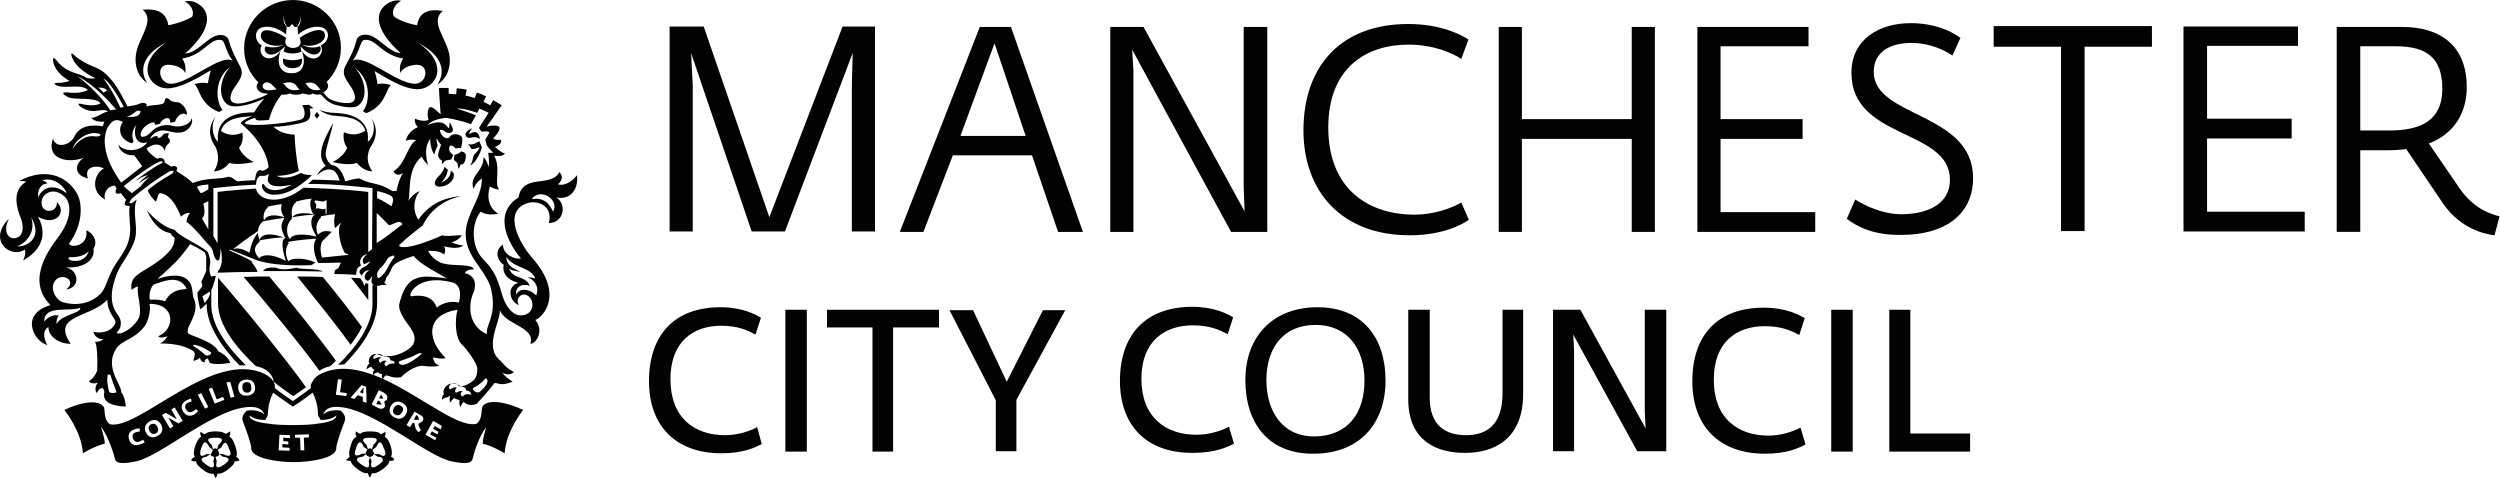 <?xml version="1.0" encoding="utf-8"?>
<!-- Generator: Adobe Illustrator 24.2.1, SVG Export Plug-In . SVG Version: 6.00 Build 0)  -->
<svg version="1.1" id="Layer_1" xmlns="http://www.w3.org/2000/svg" xmlns:xlink="http://www.w3.org/1999/xlink" x="0px" y="0px"
	 viewBox="0 0 594 113.5" style="enable-background:new 0 0 594 113.5;" xml:space="preserve">
<style type="text/css">
	.st0{fill:#020203;}
</style>
<path class="st0" d="M56.1,108.5L56.1,108.5c0.4-0.6,0.1-1.6-0.2-2.5c-0.4-1.2-0.8-2-1.4-2.2c0.3-0.7,0.2-1.3,0.2-1.3l-1.1,0.6
	c-0.5-0.5-1.5-0.6-2.4-0.6c-1.3,0-2.1,0.2-2.5,0.7l-1.1-0.6c0,0-0.1,0.7,0.2,1.2c-0.7,0.3-1,1.2-1.4,2.1c-0.4,1.2-0.5,2.1-0.1,2.6
	c-0.6,0.3-0.9,0.9-0.9,0.9s0.5,0.3,1.2,0.2c0,0.7,0.8,1.4,1.6,2c1,0.8,1.9,1.1,2.5,0.9l0,0l0,0l0.5,1.1c0,0,0.4-0.5,0.5-1.1
	c0.7,0.2,1.6-0.3,2.4-0.9c0.4-0.3,1.8-1.4,1.6-2c0.5,0.1,1.2-0.2,1.2-0.2S56.6,108.7,56.1,108.5 M47.8,106.5
	c0.3-0.8,0.6-1.4,0.9-1.4c0.3,0,0.6,0.2,1,1.1l0.9,0.7l-0.4,0.8l0,0.2l-1.2,0c-0.8,0.5-1,0.5-1.3,0.3
	C47.5,108,47.5,107.3,47.8,106.5 M50.7,109.6c0.2,0.9,0.2,1.2-0.1,1.4c-0.3,0.2-0.9-0.1-1.6-0.6c-0.7-0.5-1.2-1-1.1-1.3
	c0.1-0.3,0.3-0.4,1.2-0.6l0.9-0.6l0.2,0.4l0.7,0.3L50.7,109.6 M51.2,106.5l-0.6,0.2l-0.3-1c-0.7-0.6-0.9-1-0.8-1.3
	c0.1-0.3,0.8-0.4,1.6-0.4c0.9,0,1.5,0.1,1.6,0.4c0.1,0.3-0.1,0.7-0.8,1.3l-0.3,1L51.2,106.5 M53.2,110.4c-0.7,0.5-1.3,0.8-1.6,0.6
	c-0.3-0.2-0.3-0.5-0.1-1.4l-0.3-1l0.7-0.3l0.2-0.4l0.8,0.6c0.9,0.1,1.3,0.3,1.4,0.6C54.4,109.4,54,109.9,53.2,110.4 M54.6,108.2
	c-0.3,0.2-0.8,0.1-1.6-0.3l-0.9,0l0-0.2l-0.3-0.7l-0.1-0.1l0.9-0.6c0.4-0.8,0.6-1.1,0.9-1.1c0.3,0,0.7,0.6,0.9,1.4
	C54.8,107.3,54.9,108,54.6,108.2"/>
<path class="st0" d="M92.9,108.5c0.3-0.5,0.3-1.4-0.1-2.6c-0.3-0.9-0.7-1.8-1.4-2.1c0.3-0.5,0.2-1.2,0.2-1.2l-1.1,0.6
	c-0.4-0.5-1.2-0.7-2.5-0.7c-1,0-2,0.1-2.4,0.6l-1.1-0.6c0,0-0.1,0.6,0.2,1.3c-0.6,0.2-1.1,0.9-1.4,2.2c-0.3,1-0.5,1.9-0.2,2.5l0,0
	l-0.9,0.8c0,0,0.7,0.3,1.2,0.2c-0.2,0.6,1.2,1.7,1.6,2c0.8,0.6,1.7,1.1,2.4,0.9c0.1,0.6,0.5,1.1,0.5,1.1l0.5-1.1l0,0l0,0
	c0.6,0.2,1.4-0.1,2.5-0.9c0.8-0.6,1.6-1.3,1.6-2c0.7,0.1,1.2-0.2,1.2-0.2S93.5,108.7,92.9,108.5 M84.6,106.5
	c0.2-0.9,0.6-1.4,0.9-1.4c0.3,0,0.6,0.2,0.9,1.1l0.9,0.6l-0.1,0.1l-0.3,0.7l0,0.2l-0.9,0c-0.8,0.5-1.3,0.5-1.6,0.3
	C84.2,108,84.3,107.3,84.6,106.5 M87.6,109.6c0.2,0.9,0.1,1.2-0.1,1.4c-0.3,0.2-0.8-0.1-1.6-0.6c-0.7-0.5-1.2-1-1.1-1.3
	c0.1-0.3,0.5-0.5,1.4-0.6l0.8-0.6l0.2,0.4l0.7,0.3L87.6,109.6 M87.4,106.7l-0.3-1c-0.7-0.6-0.9-1-0.8-1.3c0.1-0.3,0.8-0.4,1.6-0.4
	c0.9,0,1.5,0.1,1.6,0.4c0.1,0.3-0.1,0.7-0.8,1.3l-0.3,1l-0.5-0.2L87.4,106.7 M90,110.4c-0.7,0.5-1.3,0.8-1.6,0.6
	c-0.3-0.2-0.3-0.5-0.1-1.4l-0.4-1l0.7-0.3l0.2-0.4l0.9,0.6c0.9,0.1,1.1,0.2,1.2,0.6C91.2,109.4,90.7,109.9,90,110.4 M91.4,108.2
	c-0.3,0.2-0.5,0.2-1.3-0.3l-1.2,0l0-0.2l-0.4-0.8l0.9-0.7c0.4-0.8,0.6-1.1,0.9-1.1c0.3,0,0.6,0.6,0.9,1.4
	C91.6,107.3,91.7,108,91.4,108.2"/>
<polyline class="st0" points="90.7,94 90.5,93.8 90.1,94.6 90.4,94.7 91.1,94.7 90.7,94 "/>
<polygon class="st0" points="86.3,93.5 86.4,92 85.5,93.2 "/>
<path class="st0" d="M95.2,96.4c-0.7-0.4-1.2-0.1-1.6,0.5c-0.3,0.6-0.4,1.2,0.3,1.6c0.7,0.4,1.2,0.1,1.6-0.5
	C95.9,97.4,95.9,96.8,95.2,96.4"/>
<polyline class="st0" points="90.2,95.3 89.8,95.2 89.4,96 89.8,96.1 90.7,96.1 90.2,95.3 "/>
<path class="st0" d="M137.1,41.6c-1.3,1.9-3.5,2.6-4.5,2.2c1.3-1.3,1-2.2,0.3-2.9c-2,3.8-8.7,0.2-9.7,6c-7.4,4.7-0.3,13.6,0.6,14.5
	c-1.4,0.3-4.3-0.8-4.3-3.3c-2.5,1.7-0.8,4.4,0.2,4.8c-0.3,0.9-0.2,3.4,3.5,4.3c-2.8,0.7-2.3,4.4,0.1,5.3c-1-1.6,0.7-3.1,2-2.3
	c1.6,0.9,1.8,3.9-0.6,4.6c-2.3,0.7-4-1.3-4.9-3.4c-1.2-2.8-1.1-5.9-4.9-9.7c-3.1-3.1-2.9-8.7-0.7-11.4c1.2,0.7,2.4,0.8,4.2,0.5
	c-2.3-1.4-2.8-4-2-6.5c0.4,0.2,1,0.7,2.2,0.7c-1.3-1.3,0.5-5.1-1.2-8c1,0.1,1.9,0.2,2.6-0.5c-1.1-0.3-2.4-1.6-2.4-1.6
	s1.9-0.6,1.4-1.7c-1.7,0.2-1.8-0.4-1.8-0.4s1.5-1.3,1.5-2.4c0-0.7-1.8-0.7-3.1-0.3c0.6-0.8,2.2-3,3.6-5.1c-0.9-0.6-1.4-0.8-2-1.2
	l-0.7,1.2l-1.6-0.8l0.6-1.3c-0.6-0.3-1.5-0.7-2.2-0.9l-0.5,1.3c0,0-1.2-0.4-2.2-0.6l0.3-1.4c-0.7-0.1-1.5-0.3-2.4-0.3l-0.1,1.4
	c0,0-1-0.1-1.8-0.1l0-1.4c-0.7,0-1.5,0-2.3,0c0,0.9,0.4,6.3,0.4,6.3s-2.1-2.2-2.6-1.7c-0.9,0.9-0.3,3-0.3,3s-1.2,0.6-3.2-0.3
	c-0.2,1.3,0.7,2,0.7,2s-2.4,0.9-2.9,3.3c0.8-0.5,2.1-0.3,2.5-0.2c-2.2,1.3-2.4,5.5-5.4,7.4c0.3,0.7,1.1,1.2,2.3,0.4
	c-1,1.2-1.6,4.3-1.6,4.3h-1c-3.4-2.2-4.8-1.4-7.8-3c-0.9,0-2,0.3-3,0.6L82,43c-0.3-1.1-1.2-3.6-3.2-3.8c-0.5-0.4-1.2-1-1.4-2.3
	c-0.2-1.2,1-4.1,1.7-7.4l0-0.2c-2,3.6-4.2,7.6-1.7,10.1c-1.3,0.8-2.2,2.3-2.2,2.3c2.6-2.2,3.9-1.4,4.5-0.8c0.5,0.5,0.8,1.4,1,2
	c-0.4,0-3.8-0.2-6.4-0.2l-1.1,1c6-0.1,15.3,1,15.3,1l-0.1,14.5l-0.9,0.7c0,0,0-13.3,0-14.3c-5.9-0.7-12.3-0.9-15.4-1
	c-1.3,1-2.6,1.8-3.8,2.2c-3.7,1.4-6.9,0.4-7.5-2l0,0c-2.6,0.2-5.9,0.4-9.1,0.8c0,0.9,0,12.2,0,12.2l-1-1.7V44.7
	c4.4-0.5,8.6-0.8,10.1-0.8l0.2-1.2c0.3-0.6,0.7-1.1,1.3-0.9c0.6,0,1.1-0.1,1.6-0.5c0,0.4-2.1,4.1,5.4,2.6c-3.7,2.1-5.7,1.2-6.4,0.2
	l-0.3-0.4c-0.4-0.1-0.6,0.8,0.1,1.6c1.3,1.6,4.5,1,6.6-0.1c2.2-1.1,4.5-3.2,4.8-3.6c-0.9,0-1.9-0.1-2.6-0.5
	c-0.8,0.4-3.5,1.8-5.7,0.7c3-0.1,4.6-0.9,5.2-1.2c-0.6-2.6-1-7.1-1-8.6c-2.9-0.1-4.5-1.3-5-1.9c1.8,0.1,5.8-0.6,7-1
	c1.2-0.4,2.1-0.8,1.6-3.3l0.9-0.1l-1.1-0.8l-1.6,0.1c0.3,0.5,1.1,2.2,0.1,3.2c-0.7,0.7-11.4,2.1-13.6,1.2c-0.6-0.3,1.3-1.2,2.4-1.4
	c-0.2,0.9,1.6,0.6,3.2,0.5c0.7-2.7,2.1-5,3-6c0.7,0,1.3,0,2-0.3c0.6,0.4,2.2,0.4,3,0l1.4,0.3c0.6,0,0.8-0.1,1-0.3
	c0.7,0.4,1.5,0.3,1.8,0.2c0.8,0.5,1.2,1.7,3.5,2.5c2.2,0.6,4.5,0.9,5.5,0.2c2.4-1.7,1.8-6.2-0.7-8.9c4.1,3,3.3,8.7,1.8,10.2l0.8,0.5
	h0c4.7-1.8,4.7-5.9,5.9-6.7c-2-0.6-3.2-0.2-3.2-0.2s-0.2-1.6-0.7-3.1c3.1,1.8,6.8,4.2,10.1,4.3l0,0c4.3,0.1,8.1-5.7,0.3-11
	c7,3.7,5.9,7.9,4.5,9.9c2.3-1.4,3.3-4.1,2.9-6.9c-0.6-4-4.8-8-1.6-10.6C101.6,2,99.6,3,99.1,6c-2.5-0.4-5.4-1.7-5.6-2.3
	c-0.5-1.2,0.4-2.8,1.8-3.5C94.1-0.2,92,0.4,90.8,2c-3.2,4.4,4.4,10.6,4.4,10.6l0,0c-2.5,0-5.2-3.6-7.3-4.2C86,7.9,85,8.7,84.8,9.3
	c-0.7,2.6-1.3,3.7-2.8,6.5c-1.2,2.4,1.4,4.2,2.1,6.2c0.4,1.1,0.6,2.5-1.7,2.5c-0.8,0-2.5-0.2-3.9-0.9c-0.9-0.5-1.3-1.2-1.7-1.7
	c1.3-0.5,1.4-1.8,0.8-2.4c2.1-2.1,3.4-5,3.4-8.1C81.1,5.2,75.9,0,69.6,0C63.2,0,58,5.2,58,11.5c0,3.2,1.3,6,3.4,8.1
	c-1.1,1.1,0.1,2.8,2.2,2.6l-0.2,0.3c-1.8,0.9-5.3,2.1-6.7,2.1c-2.3,0-2.1-1.4-1.7-2.5c0.7-1.9,3.4-3.8,2.1-6.2
	c-1.5-2.9-2.1-4-2.8-6.5c-0.2-0.6-1.2-1.5-3-0.9c-2.1,0.6-4.7,4.2-7.3,4.2l0,0c0,0,7.6-6.2,4.4-10.6c-1.2-1.6-3.3-2.2-4.5-1.7
	c1.4,0.6,2.3,2.2,1.8,3.5C45.4,4.3,42.4,5.6,40,6c-0.5-3-2.5-4-6.1-3.7c3.1,2.6-1,6.6-1.6,10.6c-0.4,2.8,0.5,5.4,2.7,6.8
	c-1.4-2-2.3-6.1,4.6-9.7c-7.8,5.3-4.1,11,0.2,11c3.3-0.1,7.2-2.5,10.3-4.3c-0.5,1.5-0.7,3.1-0.7,3.1s-1.3-0.4-3.2,0.2
	c1.2,0.8,1.2,4.8,5.8,6.6l0.1,0l0.8-0.5c-1.5-1.5-2.3-7.2,1.8-10.2c-2.5,2.7-3,7.2-0.7,8.9c1.6,1.2,6.2-0.1,8.8-1.4
	c-1.3,1.4-2.1,2.8-2.4,3.3c-2.8,0-9.3,0.3-8.6,7c-1.4-1.3-1.8-4.3-0.4-6.2c-1.4,1.7-2.4,4.3-0.2,7.4c0,0,1.6,2.9-0.4,5.8
	c2.3,0,3.7-2,3.7-2s1.6,0.7,5.8-0.2c-2.8-1.3-3.5-3.4-3.5-3.4s1.2-1.2,0.8-3.6c-3,1.4-5.1-0.4-5.1-0.4c1-3.4,5.6-3.3,7.3-3.5
	l-0.1,0.1c-1.2,0.4-2.5,1.2-2.5,1.6c6.3,5.2,6.6,10.1,6.6,10.4c0,0-0.3,0.6-1.5,0.9c-0.4-0.4-1.2-0.2-1.5,0.9c0,0.2-0.2,0.7-0.2,1.3
	c-1.3,0.1-2.7,0.1-4.1,0.3l-0.6-0.3c0,0-0.8-0.8-1.7-0.8c-2.1,0.7-5.1,0.1-8.4,1.5c-1.7-1.7-3.5-2.5-3.9-2.9c0.7-1-0.5-1.4-1.2-1
	l-1.6-1c0.2-0.4-0.3-1.5-1.8-0.9c-2-1.3-2.5-2.4-2.5-2.4s3.1-2.5,4.4,0.6c0-1.7,1.3-1.7,1.2-2.6L40,32.7c-0.3-0.1,0.1-0.5,0.1-1.1
	c-0.5,0.1-0.6,0.1-1.2,0.2c-1,1.5-1.8,0.9-1.4,0.5l-0.8,0.1l-1.1,0.6c0.9-1.7,2.4-2.1,3.5-2c1.2,0.1,2.5,0.8,4.3,0.4
	c1.5-0.4,2.7-2.2,2.1-3.3c-0.2,1.5-2.7,2.3-4.5,1.8c-1.7-0.5-3.6,0.1-4.6,1c-1.3,1.3-1.8,1.6-2.6,1.6c-0.9,0-0.3-2.6,2.4-3.4
	c0.6-0.2,0.7,0.6,0.7,0.6l1.1-0.3c0.2-0.6,0.9-1.2,1.5-1.3c1.1-0.3,0.9,1,0.9,1s0.5,0.1,1.2-0.2c0.5-1.5,1.8-2.4,2.8-1.6
	c0.2-1.6-1.6-3-2.1-3c-2.3,0-2-1.3-3-0.9l-0.3,1c-0.7,0.7-2.5,0.4-4.3,0.9c0.6-0.6-0.5-1.2-1.7-0.6c-0.6,0.3-1.6,0.4-2.7,0.6
	c-0.8-1.5-2.2-4.4-3.8-6.3c-2.5-2.9-3.5-2.7-5.5-3.7c-1.2-0.6-2.7-1.5-3.5-2.3c-0.8-0.8-0.5,0.3-0.5,0.3c0.9,2.9,4.4,4.7,5.7,5.3
	c-0.9,0.1-1.2,0.1-2.1-0.1c-2.1-1.3-4.4-1-6.8-3.7c-0.6-0.7-1.2-1.6-1.2-0.5c0,1,0.9,3.3,3.9,4.9c-0.3,0.2-1.5,0.5-2.9,0.5
	c-1.4,0-0.1,0.6-0.1,0.6c1.7,0.9,5.9-0.5,7.4,1.1c-0.1,0.1-1.9,0.9-4.5,0.6c-2.5-0.3-1,0.7-0.2,1.1c1.8,0.8,6.1-0.2,7.7,1.4
	c-0.3,0.3-1.7,0.9-4.6,0.2c-1.8-0.5,0.4,1.7,2.9,1.7c1.2,0,2.5-0.6,3.5,0.1C24.3,26.7,23,28,21.7,28c0.5,0.7,1.7,1,3.1,0.9L24.4,30
	c-2.4-0.4-5.4-0.3-6.7,2.4c-1.1,2.3-4.6,2.9-5.1,0.5c-1.7,4.6,3,6.1,7.3,4.6c-2.1,1.3-2.5,4.1,1,4.9c-1-2.7,1.7-3.3,3.8-2.4
	c-2.6,1.4-3.1,5.8,0.3,7.4c-0.5-1,0.2-3.2,2.3-3.3l0.4,0.7c-0.9,1.8,1,1.1,1,1.1l1.3,1.6c-1,1.4,0.1,1.5,0.8,1.4
	c-0.3,2.3,0.3,4.7,0.1,6.5c-0.4,3.8-2.5,5.6-4.1,8.5c-1.5,2.9-1.7,4.7-3,6c-1.3,1.3-4.4,3.2-8.9,1.9c-1.6-0.5-3.2-3.3-1.8-5.1
	c1.6-2.1,5.4,0,2.6,2.1c3.6-0.5,3-4.8-0.2-5.3c4.4,0.4,7.2-1.8,6.7-4.4c1-1.5,0.3-3.5-1.7-4.4c0.6,3.8-3.7,4.3-4.1,3.2
	c3.7-5.1,2.9-9.9,2.1-11.5c-2-4.1-7.2-7-13.9-3.4c0.7,0,1.3,0,1.6,0.2c-3.6,2.1-2.1,6.6-1.2,8.8c0.3,0.8,1,3.5-0.8,4.4
	c-1.5,0.8-3.9-0.6-2.1-4.4c-5.1,5,0.3,9.6,3.8,7.3c0.3,1.2-0.1,1.7-0.4,2.6c6.3-3.6,4.7-8.4,3.5-10.4c4.3,2.4,7-1.1,4.5-3.5
	c0.2,1.2-0.8,2.2-2,2.1c-2-0.2-2.1-2.9-0.6-4c1.9-1.4,4,0,4.8,1c1.2,1.7,1.2,4.8-1.4,8.6c-1.6,2.3-8.7,10.4-2.3,16.8
	c-7.4,2.1-4,8.7-0.7,9.5c-0.4-0.5-1.7-3.2,0.2-4.3c0,2.2,2.4,4,5.3,4c-4.8-7,4.8-6.1,8.7-10.5c0,3.4,2.3,4.6,1.9,5.6
	c-1,2.4-4.2,2.4-5.2,2c0.5,2,2.4,1.8,2.4,1.8s-0.8,0.7-2,0.6c0.5,1.1,0.6,4,0.5,6.7c0,0.5-1,2.2-2,2.7c0.6,0.6,1.4,0.6,2.2,0.3
	c-0.7,0.7-0.8,1.9-0.3,2.5c0.3-0.6,0.7-1.2,1.3-1.2c0.5,0.3,0.5,1,0.5,1s-0.8,2.2,2.2,3c1.4,0.4,2.9,0.4,2.9,0.4s-0.2-2.5-1.1-3.4
	c0.2-1.7-4.2-6-1.1-10.5c1.3-1.9,4.5-2.1,6.8-5.4c0.4-0.4,1.5-3.4,1-5.1c6.1-0.1,6.3,5.9,2.1,7.7c0.5,0.5,1.1,0.3,2.2,0
	c-0.5,0.9-1.3,1.5-1.8,1.7c4.3,0,6.3,0.9,7.6,1.6c0.9,0.5,0.8,1.2,0.3,2.5c0.9,0,1.6-0.7,1.6-0.7s0.2,1.1,1.1,1.1
	c0-0.5,0.3-0.9,0.8-0.9c0.3,0.6,0.3,0.9,0.6,1.1c2,0.5,4.7-0.1,4.7-0.1s-0.4-1.6-2.8-2.7c-1.1-2.4-6.4-3.6-7.2-4.3
	c-0.2-0.2-0.1-1,0.1-1.5c0.7-1.6,2.5-4.2,1.2-6.9c-0.5-1,0.4-5-4.1-5.3c-2.2-0.1-4.5,0.8-4.5,0.8s2.7-2.4,4.1-3.8
	c1.5-1.4,3.7-4.5,3.7-4.5s2.3,1.1,3.5,2l0.3,1c0,1.1,0,2.2,0,3.3l-0.3,0.8c-0.3,0.6-0.6,1.3-0.8,1.7c-0.2,0.3,0.5,1.1-0.1,1.6
	l-0.9,1.1c0,1.7,0.7,4,0.7,4s0.8-0.6,1.5-1.4l0,0.4c0.1,5,3.7,10.1,7.8,14.3c0.4,0,1,0,1.5,0c-5.3-5.3-8.2-10-8.2-14.5
	c0-0.2,0-2,0-3.3l0.4-1l0.4-1.3c0.2-0.6,0.2-1,0.3-1.2l-1.1,0.2c-0.5-0.7-0.5-2.1-0.3-2.9c0.2-0.7-0.1-1.8-0.5-2.9
	c-2.1-1.9-6.7-3.6-7.9-5.3c-2.5-0.5-5-2.8-6.6-4.6c2,4.4,4.2,5.1,5.6,5.4c0.1,0.1,0.3,0.7,1,1.1c0,0.9-0.2,1.9-1.1,3
	c-2.9,3.4-7,4.8-8.4,6.4c-1.2,1.3-0.7,3-0.7,3s0.6-0.7,1.5-0.8c-0.5,1.7,1.3,5.7,0,7.8c-1.6,2.6-4.1,3.3-4.1,3.3s-1.5,0.2-0.7-0.5
	c0.8-0.8,1.1-2.5,0-3.9c-2.4-3-1.3-6.9-0.3-9.6c1-2.7,3.9-5.7,4.5-9c0.5-2.7-0.8-6.1,0.3-8.8l-1.2,0.9l-0.6-0.1l0.5-0.9
	c2.4-2.1,6-4.8,9.3-6.7l0.8,0l-0.3,0.6c-3.5,2-5.2,3.4-5.9,4c0.4,1.2,1.3,2.1,1.9,2.7c0.5-0.6,0.3-1.4,0.9-2c3.1,0,5,5.4,5.1,5.6
	c0.2-0.2,1-1,2.2-0.9c-0.3,0.3-0.7,0.8-0.9,2.1c0.4,0.2,1.9,1.6,3.3,3.2c0.7,0.8,1.5,1.8,2.5,2.8l0.5,1l0.2,0.9c0.3,1,0.8,1.4,1,1.3
	c0.4-0.1,0.6-1.2,0.6-2.9c0.2,0.6,0.3,1.5,0.3,2.4l0,0.9l-0.4,1.4c-0.2,0.4-0.4,0.4-0.6,1.1h0c2.6-0.1,6.1-0.2,9.5-0.2
	c-0.4-1.2-1.1-1.7-1.5-2.6c-1.3-0.8-4.9-2.4-5.2-2.5l0.1-0.2c1.1,0.4,4.9,1.9,6.6,2.6c3.1,1,7.9,1.3,12.8,1.1l0.9-0.6h0.1
	c-2.7-1.3-5.9-1.1-6.5-0.3c-1-2-0.5-3.7,0.2-4.4c-0.7,0-0.1-0.3,0.2-0.3c0.3-0.1,3.1-0.5,6.2-0.7l-0.1,0.3c-0.9,1.4-0.2,4,0.6,5.5
	c1.6,0,4.2-0.1,5.4-0.1l-0.6,1.3l-0.8,0.5l-0.2,0.9c1.5,0,3.7,0.1,5.2,0.2l0.2-1.3c0.3-0.5,0.6-0.7,1-0.9c-0.6-0.9-0.1-2.5,1.5-2.7
	c0.1,0-1.8,0.9-0.8,2.4l1.4-0.7c-0.1,0.4-0.7,1-1.3,1.3c-0.6,0.3-1.1,0.5-1.2,1.3l0.5,0.8l0.3-0.4c0.2-0.4,0.7-0.9,1.6-0.9
	c-1.9,1.1-1,2.6-0.4,2.5c0.6-0.1,0.6-0.9,1.1-1c-0.2,0.3-0.9,2.5,1.6,2.2l0.5-0.2l0,0l1.3,0l-0.6-0.5c0.2-0.3,0.4-0.7,0.5-1.3
	c1-1,1.1-2.1,1.6-2.7c0.5-0.8,2.7-1.7,4.9-2.4c1.5,2.1,6.3,4.3,7.9,5.4l-1-0.2l-0.2,0c-2.9-0.3-4.7-0.5-6.2,0.2h0l-0.7,0.3
	c-1.7,1.1-2.5,3-3.2,5.6c-0.5,2.1,2,4.7,3,6.4c1,1.7,0.7,3.2-0.4,4.1c-2.7,2.2-5.3,2-5.3,2s-1,0.1-1.6-0.1l-1.1-0.4
	c-1.7-0.1-2.2,1.7-1.7,2.3c-0.5,0.2-0.7,0.9-0.7,1.4c0.7-0.7,1.2-0.6,1.2-0.6s0.1,0.5,0.7,0.6c-0.5,0.5-0.4,1.1-0.3,1.4
	c0.3-0.6,0.7-0.7,1.2-0.7c0.2,0.2,0.4,0.4,0.9,0.4c-0.1,0.2-0.1,0.8,0.1,1.3c0.3-0.5,0.5-1,0.9-1c0.5,0,1.6,0.8,3.5,0.4
	c2.7-2.7,5-2.7,5-2.7s2.2,0.4,4.2,0c-1.5-0.3-1.6-2-1.6-2s1.8,0.5,3,0.2c-5-5-4.2-10.5,2.8-11.5c-0.7,2.7-0.5,6.7,1,8.2
	c1,0.9,3.7,4.5,3.7,5.8c0,0.8,0,1.6-0.7,2.6c0,0-1.4,1.4-3.2,1.6c-2.8-2.1-4.7,1-4,1.8c-0.1,0.2-0.5,0.4-0.5,1.4
	c0.6-0.6,1.3-0.6,1.3-0.6L107,94c0,0-0.3,0.5-0.1,1.7l0.9-1.1l1.4,0.5c-0.2,0.5,0,1.2,0.2,1.7c0.2-0.8,0.8-1.3,0.8-1.3s1,1.2,3,0.5
	c1.9-2,3.3-3.7,4.3-5c1.1,0,1.4,0.8,4.3-0.3c-2.1-1.4-2.4-2.1-2.4-2.1s1.6,0.9,2.7-0.2c-1.9-1-2.2-1.7-2.9-2.4
	c-1.2-1.1-2.1-1.9-2.1-4.4c0-2.6,1.7-6,1.7-7.9c1.2,3.5,8.6,4,7.2,8c1.5-0.1,3.3-3.1,1.2-5.7c1.6-0.5,7.1-5.9-0.8-14.8
	c-3-3.4-7-10.9-1.2-12.9c2.3-0.8,6.3,0.4,5.2,4.7c3.5,0,4.4-4.4,1.8-6.1C135.6,47.6,137.5,44.9,137.1,41.6 M83.8,14.4
	c1.6-2,1.8-4.7,2.7-4.9c2.8-0.5,4.1,3.6,9.3,4.4c-1,1.5-0.8,2.8-0.7,3.5c0.2-0.8,1.5-1.8,3.6-2c3.6-0.3,2.8,4.7-0.3,4.5
	C94,19.7,86.8,12.8,83.8,14.4 M67.2,19.8c3.2-0.9,3.2,1,4,1.5C68.1,21.9,68.1,20.3,67.2,19.8 M72.6,19.8c2.5-0.8,3,1.2,3.6,1.5
	C73.6,21.9,73.1,20.3,72.6,19.8 M62.3,6.5c2.5-0.6,4.7,0.9,5.7,1.7l0-0.4l0.1-1.4c-0.2-0.3-0.6-0.8-0.7-1.3l0-1.4l0.2,1.5l0.6,1.2
	l0.6,0l0.6-0.7l0,0h0l0,0l0.6,0.7l0.6,0l0.6-1.2l0.2-1.5l0,1.4c-0.1,0.6-0.4,1.1-0.7,1.3l0.1,1.4l0,0.4c1-0.8,3.2-2.3,5.7-1.7
	c2.1,0.7,1.8,3.4-0.3,4.3c1.3,2.2-1.9,5-4.5,1.3c1.1,2.8,0.4,5.4-2.5,5.3c-2.8,0-3.6-2.6-2.5-5.3c-2.7,3.6-5.8,0.9-4.5-1.3
	C60.5,9.9,60.2,7.1,62.3,6.5 M62.4,20.6c-0.1-0.7,0.7-1.3,1.6-0.9c0.7,0.3,1.3,1.2,1.7,1.5C64.2,21.6,62.6,21.6,62.4,20.6
	 M40.7,19.9c-3,0.1-3.9-4.9-0.3-4.5c2.1,0.2,3.4,1.2,3.6,2c0.1-0.7,0.3-2-0.7-3.5c5.2-0.8,6.4-4.9,9.3-4.4c0.9,0.2,1,2.9,2.7,4.9
	C52.3,12.8,45,19.8,40.7,19.9 M22.5,32.4c-2.3-0.3-4,1.1-5.3,3c0.8-2.4,3.5-3.8,5.2-3.8C24.7,31.7,24,32.6,22.5,32.4 M4.1,58.5
	c1.1-0.3,4.7-2.6,3.3-6.9C10.5,56.9,5.8,58.8,4.1,58.5 M15.6,45.8c-2.6-2.2-5.6-1.4-6.5,1.1c-0.3-1.7,0.6-3.3,2.2-3.3
	c-0.3-0.3-0.7-0.7-1.4-0.7c2-0.8,4.7,0.4,5.9,2.8L15.6,45.8 M16.6,61.1c0.4,0,2.9,0.2,4.5-1.4c-0.9,2.6-3.5,2.5-4.4,2.1
	C16.1,61.6,16.2,61.1,16.6,61.1 M18,74.2c-2.1,0.9-3.8,1.4-4.6,2.8c0-0.3,0-1.4,0.6-2c-1.8-0.5-3.3,1.1-3.5,1.4c0-4,5.9-2.3,8.3-3.2
	C19.3,73,19.2,73.7,18,74.2 M27.3,92.1l0.4,1.1c0,0-0.9,0.4-1.7,0c-0.3-0.8-0.7-2.6-0.4-4.2l0.6,0C26.7,90.5,27,91.4,27.3,92.1
	 M46.6,82c1.4,0.4,2.3,0.9,3.5,1.7c0.4,0.2-0.6,1.1-1.2,0.7c-0.9-0.6-1.4-1.3-2.7-2C45.6,82,45.9,81.8,46.6,82 M49.8,69.3
	c0.4,0.4-0.4,1.9-1.2,2.7l-0.5-1.6L49.8,69.3 M36.5,67.6c2-0.6,6-2.6,7.8,0.9c0.3,0.6-3.1-0.6-5.1,3.1c-1.2-0.5-2.6-0.4-3.6-0.4
	C35.3,69.7,35.9,68.2,36.5,67.6 M33.4,26.4c-0.2,1.3-1.2,1.4-3.3,1.4C32.2,27.1,32.2,25.9,33.4,26.4 M29.4,25.4l-0.8,0.2
	c0,0-1.8-4.1-4-6.9C26.5,19.6,29.4,25.4,29.4,25.4 M25.5,21.5L24.6,22l-1.2-1.2C24.6,20.8,25.2,21.1,25.5,21.5 M18.4,18.1
	c3.7,1.8,7.5,5.9,9.2,7.9l-1.4,0.2C24.7,23.8,21.5,20.4,18.4,18.1 M25.5,30.4c1.2-2.1,2.3-2.2,3.7-1.4c-1.3,1.6-0.7,4.2,2,5
	c0.2,0.1,0.7-0.2,0.4-0.9c-0.2-0.5-0.4-2.1,0.8-3.4c-0.8,1.7-0.3,5,2.6,4.1c-1.4,2.1-5.2,2.6-6.9,0.6c0.7,2.8,3.8,2.5,3.8,2.5
	l1.9,2.6l-5,3.9C28.9,43.4,23,36.3,25.5,30.4 M38.2,38.9c-1.7,0.8-5.5,3.5-6,4.1c0.6-0.3,1.3-1,2.9-1.4c-0.9,0.7-1.7,1.4-2.2,2
	c1-0.7,2.2-1.4,2.6-1.5c-1,0.8-1.7,1.6-2.1,2.2c-1.2,0.9-2.1,1.6-2.1,1.6l-1.6-1.4l-0.3-0.3c3.9-3.1,6.9-5.1,8.3-5.7
	C38.5,38.1,39.1,38.5,38.2,38.9 M48,51.9c0,0,1.1-0.8,0.3-3.5l1.2-0.6c0,2.4,0,4.6,0,6.7C48.7,53.1,48,51.9,48,51.9 M49.5,43.8V45
	c-1,0.5-1,0.7-1.8,0.9c-0.6-0.8-0.9-1.5-0.9-1.5c0.8-0.4,1.1-0.4,2.9-0.6L49.5,43.8z M63.6,49.1c1-0.2,2.3-0.5,3.3-0.6l0,0.2
	c-0.3,1.1,0.1,2.2,0.6,2.8v0.1c-3.6-1.1-4.5,0.2-4.7,0.7l-0.1,0c-0.1-0.4-0.3-1.9,0.9-3V49.1 M67.9,62c-3.7-2-5.8-1.4-6.3-0.6
	c-0.9-1-1.8-2.4,0.1-4l0-0.3c2.3-0.4,3.4-0.6,5.7-0.7c-4.6-1.6-5.5,0-5.7,0.5l-0.1,0c-0.1-0.3-0.3-0.9-0.3-1.6
	c-1.2,1.4-1.6,2.8-2,4.7l-0.1,0c-1.6-0.9-2.8-1.2-3.6-0.8l-0.1-0.1c0.6-0.5,3.1-2.4,5.8-4.2c0-0.7,0.3-1.5,1-2.1l0.1-0.2
	c1.5-0.3,3.5-0.6,4.9-0.8l0.2,0L67.5,52c-0.9,1.4-0.8,2.3,0.2,4.4l0.2,0l-0.2,0.2C66.6,57.1,67.3,60.1,67.9,62L67.9,62 M77.4,47.6
	l0.2,0c0,0.9,0,2.8,0,3.1L77.4,51l-0.1-1.5c-0.6,0.6-1.5-0.3-2.3,0.1c0.1-0.4,0.4-0.9-0.3-1.7C75,47.1,76.6,48.4,77.4,47.6
	 M70.3,47.9c0.8-0.2,2.2-0.6,3.8-0.7l0.2,0L74,47.3c-0.6,0.8-0.1,2.8,0.4,3.5l0,0.1c-2.9-0.6-4.5,0-4.9,0.7l-0.1,0
	c-0.1-0.5-0.4-2.6,1-3.6L70.3,47.9 M75,56.2c-2.1-0.6-5.5-0.8-6,0.5l-0.2,0c-1.1-1.5-0.6-3.9,0.7-4.8l-0.4-0.1l0.5-0.2
	c2-0.4,4.7-0.6,4.9-0.6c0.4,0,0.5,0.1,0,0.2c-0.3,0.4-1.3,1.8,0.6,4.8L75,56.2 M82.4,60.6l-5.9,0.6c0,0-0.8-2.4,0.1-3.9
	c0.2-0.2,1.2-1.2,2.2-2.2c-2.3-0.7-3.2,0.7-3.2,0.7s-1.3-2.1,0.7-4.2l-0.1-0.2c0.4-0.1,2.1-0.4,3.4-0.5l0,0.2
	c-0.1,0.3-0.4,1.4,0,3.1l1.2-1.1l0.3-0.1l-0.4,0.6c-0.6,2.3,0.7,5.8,1.3,6.6C82.8,60.3,83,60.6,82.4,60.6 M93.6,86.4
	c0,0-1.2-0.2-1.7,0.6c-0.6,0-0.8-1,0-1.2c-0.4-0.2-1-0.2-1.5,0.4c-0.8-0.4-0.2-1.1,0.2-1.3c-0.5-0.1-1.2,0-1.6,0.4
	c-1-0.2,0.6-2.2,2.2-0.6c0.5-0.1,1.8,0.2,1.5,0.9C94.3,85.8,93.6,86.4,93.6,86.4 M89.6,45.4c1,0.2,2.9,0.7,3.5,1.3
	c0.7,0.7-0.1,2.3-0.1,2.3s-2-1.4-3.4-1.9V45.4z M89.6,50.7c0.8,0.7,1.6,1.6,2.8,2.8c0.9,0,2.7-1.6,3.2-0.2c-2.3,1.7-4,3.2-5.9,4.3
	l-0.2,0.2V50.7z M93.7,61.1c-1.2,1.4-1.8,3.2-2.4,3.8c-0.6,0.6-1.6,2-1.7,0.5c-0.1-1.5,1.4-1.8,2.4-3.8c0.3-0.6,1-0.8,1.6-0.9
	L93.7,61.1 M100,84.2c-1.1,1.1-3.4,2.5-4.3,2.5c-0.9,0-1.2-0.7-0.7-0.9c0.2-0.1,1.8-0.6,3-1.1C99.9,83.6,100.5,83.8,100,84.2
	 M109,71.9c-1.6-0.5-4.1,0.1-5.2,1.2c-0.7-1.9-2.3-3.3-6.1-2.7c-0.9,0,1.2-5.5,9.8-3.3C109.8,67.7,109.4,70.8,109,71.9 M110,94.2
	c-0.6,0-0.8-1,0-1.2c-0.4-0.1-0.8-0.2-1.6,0.3c-0.5,0-0.2-1.1,0.2-1.2c-0.5-0.2-1,0-1.6,0.4c-1-0.4,0.6-2.7,2.1-0.7
	c0.5-0.1,1.9,0.3,1.6,1c1.1-0.1,1.3,1,1.3,1S110.5,93.3,110,94.2 M114,93.1c-0.9,0.6-1.9-0.7-1.6-0.9c0.7-0.4,2.1-1.1,2.8-2.2
	C115.6,89.7,116.9,90.6,114,93.1 M115.7,79.4c-4.8-2.1-4.4-7.5-3.1-10.1c0.6-1.8,0.3-3.9-2.2-4.4c0.4-0.5,0.7-0.9,2.2-0.9
	c-0.4-1.4-4.7-0.7-7.3-1.4c-2.5-0.7-3.6-3-3.6-3s2.8-0.2,3.8,0.9c0.6-1.1,0-2,0-2s3.3,1,4.6-0.2c-1.2,0-2.8-0.7-2.8-0.7
	s1.9-0.6,2.4-1.7c-0.9-0.1-3.6,0.4-4.6,0c-4,1.8-7.8,3-9.5,2.8c-1-0.1-0.8-0.5-0.5-0.7c2-1.9,3.9-3.3,5.4-4.5c0.4-1,2.8-5.6,9.1-6.9
	c-2.8,0.2-7.1,1.1-10.2,5.6c-1.4-2.2-1.2-4.8,0.3-6.8c-1.4,0.6-2.2,1.6-2.7,2.3c0.7-1.8-0.5-7.3,3.2-10.5c0.3,0.7,0.8,1.3,1.5,2
	c-1-3.6-0.2-5.2,0.5-6.2c0,0.9,0.2,2.5,1,3.8c0.1-1,0.8-2.2,0.8-2.2s-0.3-0.7-0.3-1.9c0.2,0.7,1.1,1.7,1.1,1.7s-0.8,2.1-0.7,2.6
	c0.2,0.8,0.6,1,0.9,1.1l0,1c0,0,0.4-0.7,1-1l1.2-0.2l0.5-1.1c0,0-1.5-0.8-0.8-2.2c0.5-0.1,0.8,0.1,1.4,0.7c0.7-0.3,1.2-0.1,1.2-0.1
	s0.5-1.2,0.3-2.5c-0.1-0.5-1.7-1.4-2.9-0.3c-0.2,0.8-2,0.6-2.4-1.5c0.9-0.3,1.1,0.6,2.1,0.7h0h0h0c0.2,0,0.8,0,1-0.6
	c0.1-0.3-0.2-1.3-0.8-1.9c0,0.6,0,1.1-0.2,1.4c-0.5-0.6-1.2-2.2-4.5-1l-0.5,0.2c0.6-0.7,1.8-1.4,4.3-1.7c0,0,2.7,0.3,6,1.5
	c0.4-0.8,1.2-2.1,1.2-2.1s-2.8-1.1-4.6-1.6c1.8-0.1,3.9,0.7,4.9,1c0.1-0.2,0.2-0.4,0.5-1c0.8,0.3,2.2,1,2.2,1l-2.3,3.6l0.6,0.9
	c0.5-0.1,1.7-0.2,1.9,0.2l-1,1.7l0.3,1.1c0.1,0.5,1,1.4,1.6,2l-1.2,0c0.1,0.7,0.2,1.8,0.2,2.4l-0.1,1c-0.2-0.7-0.5-1.6-1.2-2.4
	c0,3.7-3.5,4.3-2.4,7.6c0.7-1.7,1.4-2,2-2.5c0,6.9-7.8,11.1-1.2,20.2c2.3,3.3,3.2,4.7,3.5,6.7C118,75.1,115.3,77.3,115.7,79.4
	 M127.2,66.2c-0.4-0.2-1-0.3-1.8-0.3c2,0.8,2.7,2.6,2,4.3c-2-2-4.3-1.5-4.7-0.2c-0.4-1.2,0.7-2.9,3.2-2.1c-1.2-2.6-3.7-1.3-5-4.1
	c0.7,0.6,1.7,0.5,2.6,0.8c0-0.4-3.2-0.8-3.2-3.6C122,63.8,126.2,63.4,127.2,66.2 M131.4,50.3c-1-2.3-2.5-3.4-5.1-3
	C128.6,44.4,133,47.6,131.4,50.3"/>
<path class="st0" d="M88,35c2.1-3,1.3-5.5,0.1-7.1c1.2,1.8,0.9,4.5-0.7,5.8c0.6-6.2-5.2-6.8-8.2-6.9c-0.7,0-2.1-0.2-3.4-0.7
	c1.1,0.8,2.4,1.3,3.7,1.4c1.6,0.2,6.2,0.1,7.3,3.5c0,0-2.1,1.8-5.1,0.4c-0.4,2.4,0.8,3.7,0.8,3.7s-0.7,2.1-3.5,3.4
	c4.2,1,5.8,0.2,5.8,0.2s1.4,2,3.7,2C86.3,37.9,88,35,88,35z"/>
<polyline class="st0" points="75.3,28.2 75.9,27.4 75.3,26.6 74.7,27.4 75.3,28.2 "/>
<path class="st0" d="M113.9,33.6c-0.4,0-1.5,1.1-2.7,0.6c0.6,0.6,0.5,0.9,0.9,1.2c0.8,0.1,1.9-0.5,1.9-0.5c-0.4,0.9-0.5,1-1.4,1.9
	c-0.3,0.7-0.2,1.5-0.9,2.5c1.5-0.6,2.6-3.5,2.8-4.3L113.9,33.6"/>
<path class="st0" d="M35.9,100.8c-0.7,0.4-0.7,1-0.4,1.6c0.3,0.6,0.9,0.9,1.5,0.6c0.7-0.4,0.7-1,0.4-1.6
	C37.1,100.8,36.6,100.5,35.9,100.8"/>
<path class="st0" d="M58.6,90.8c-0.8,0-1.1,0.6-1,1.3c0,0.7,0.4,1.2,1.1,1.2c0.8,0,1.1-0.6,1-1.3C59.7,91.3,59.4,90.8,58.6,90.8"/>
<path class="st0" d="M107.1,40.6c0,0.7-0.3,2-2.3,2.8c1.3-1.3,1.5-2.4,1.6-3.1c-0.5-0.3-0.7-0.7-0.8-0.6c-0.3,1.1-0.9,1.7-1.7,2.5
	c-0.8,0.8-1.2,2.7,1.6,2c0.9-0.3,2.6-1.2,2.3-3C107.3,40.7,107.3,40.6,107.1,40.6"/>
<path class="st0" d="M109.5,36c-0.3,0.5-1.5,0.8-1.5,0.8l-0.2,1.1l0.9,0.9l0.2,1.3c0,0,0.4-0.4,0.5-1c1.2,0.2,1.3-1.9,1.3-2.1
	C110.7,36.6,110.4,36,109.5,36"/>
<path class="st0" d="M114,33c0-0.4-0.4-2.6-2.5-1.1c0-0.3,0.2-0.9,0.7-1.4c-1.1,0.3-2.3,1.4-1.1,2.2C112,33,112.5,32.1,114,33"/>
<polyline class="st0" points="99.3,98.9 98.9,98.6 98.4,99.6 98.6,99.8 99.6,99.7 99.3,98.9 "/>
<path class="st0" d="M69.7,14.3h-0.4c-0.4,0-1.3-0.1-2-0.4c-0.5,2.4,2.2,2.3,2.2,2.3s2.7,0.1,2.2-2.3C71,14.2,70.1,14.3,69.7,14.3"
	/>
<path class="st0" d="M75.9,88.1L75.9,88.1c0.8-0.6,1.7-0.9,2.6-1.1l1.3-1.3c-3.9-5.4-11-14.3-15.8-20c-2,0-4.1,0-6.1,0.1
	C62.7,71.3,71.9,82.5,75.9,88.1"/>
<path class="st0" d="M65.6,63.6c-1.6-0.1-2.5,0-3.1,0.8c2,0,3.9,0,5.5,0v0c0.6,0,1.4,0,2.3,0h0v0c1.8,0,4,0.1,6.4,0.1
	c-1.2-0.8-5.2-0.4-6.3-0.9C69.1,63.9,66.8,64.3,65.6,63.6"/>
<path class="st0" d="M67.5,10.6c-1.8,0.9-3.2,0.7-4.4,0.4c-0.9,1.3,1.3,3.7,4.6,0l-0.3,1.2c0.3,0.3,1.3,0.5,2.1,0.5h0
	c0.8,0,1.9-0.2,2.1-0.5L71.4,11c3.3,3.7,5.5,1.2,4.6,0c-1.1,0.4-2.6,0.5-4.4-0.4c2.6,0.9,5.9-0.5,5.6-2.4c-0.4-2.3-4.6-0.3-6,0.8
	c0.9,2.3-1.3,2.4-1.6,2.4h0h0c-0.3,0-2.5-0.2-1.6-2.4c-1.5-1.1-5.7-3-6-0.8C61.6,10.1,64.9,11.5,67.5,10.6"/>
<path class="st0" d="M70.6,65.7c4.4,5.4,9.4,11.6,12.7,16.2c1.1-1.4,2-2.8,2.7-4.2c-2.9-4-7-9.1-9.3-11.9
	C74.5,65.7,72.3,65.7,70.6,65.7"/>
<path class="st0" d="M114.5,97.1c-0.1,1-0.1,2.8-1.3,3.6c-6.9,1.6-24.5-18-36.9-11.9c-0.9,0.4-1.6,1-2,1.8l0,0
	c-0.4,0.6-0.6,0.9-0.4,1.6c-1.1,0.8-2.7,2-4.3,3.1c-1.5-1-3.1-2.1-4.3-3.1c0-0.3,0.1-0.9-0.4-1.6l0,0c2,1.6,3.7,2.8,4.8,3.5
	c0.7-0.5,1.8-1.2,3-2.1c-4.3-6.1-16.1-20.6-20.9-26l0,0.4v5.7c0,5.1,4.4,10.6,9,14.9c3.3,0.6,4.2,2.8,4.2,3.7l0,0
	c-0.5-0.8-1.1-1.3-2-1.8c-12.4-6.1-30,13.4-36.9,11.9c-1.2-0.8-1.2-2.6-1.3-3.6c-0.1-1.6-3.3-2.7-9.5,0.2c0,0,3.7,4.6,4.3,9.4
	l0.1,0.9c0,0,2.3-1.5,5.2-2.3c0-1.5-1-3.9-0.8-3.9c1.8,2.5,3,6.6,3.2,7.5c0.2,1,1.3,1.4,5.1,0.6c5.6-1.2,17.8-11.8,25.7-12.8
	c2.1-0.3,4.1-0.1,4.7,1.7c-0.9-1-3.2-1.2-4.2-0.9c-0.5,0.5-1.3,1.3-0.9,2.5l0,0c0.8,2,2,5.4,2,6.4c0,2.4,6.2,3.3,10.1,3.3
	c3.9,0,10.1-0.9,10.1-3.3c0-1,1.2-4.4,2-6.4v0c0.4-1.2-0.4-2-0.9-2.5c-1-0.3-3.3-0.1-4.2,0.9c0.6-1.9,2.6-2,4.7-1.7
	c7.9,1.1,20.1,11.6,25.7,12.8c3.7,0.8,4.9,0.4,5.1-0.6c0.2-0.9,1.3-5,3.2-7.5c0.1,0-0.8,2.3-0.8,3.9c2.9,0.8,5.2,2.3,5.2,2.3
	l0.1-0.9c0.6-4.8,4.3-9.4,4.3-9.4C117.8,94.4,114.6,95.5,114.5,97.1 M33.3,105.6c-1.3,0.4-2.2,0.1-2.6-1.1c-0.4-1.2,0-2.1,1.3-2.5
	c0.5-0.2,0.9-0.2,1.2-0.2l0,0.7l-0.9,0.2c-0.7,0.2-1,0.7-0.7,1.5c0.3,0.7,0.9,1,1.6,0.7l0.8-0.4l0.4,0.6L33.3,105.6 M37.4,103.6
	c-1.2,0.6-2.1,0.3-2.7-0.8c-0.6-1-0.2-2.1,0.9-2.7c1.2-0.7,2.1-0.2,2.7,0.8C38.8,102,38.6,103,37.4,103.6 M42.4,100.6l-2.5-1.4
	l0.3,0.4l1,1.7l-0.8,0.5l-1.9-3.2l0.9-0.5l2.6,1.5l-0.2-0.4l-1.1-1.9l0.8-0.5l1.9,3.2L42.4,100.6z M46.3,98.4
	c-1.2,0.7-2.1,0.4-2.8-0.6c-0.6-1.1-0.4-2,0.8-2.7l1.1-0.4l0.1,0.7l-0.9,0.3c-0.6,0.3-0.8,0.9-0.4,1.6c0.4,0.7,1,0.8,1.7,0.4
	l0.7-0.5l0.5,0.5L46.3,98.4 M48.7,97.1L47,93.8l0.8-0.4l1.7,3.3L48.7,97.1z M51,95.9l-1.4-3.5l0.8-0.3l1.1,2.8l1.5-0.6l0.3,0.7
	L51,95.9z M54.8,94.5l-1-3.6l0.9-0.2l1,3.6L54.8,94.5z M58.7,94c-1.3,0.1-2-0.6-2.1-1.8c-0.1-1.2,0.7-2,1.9-2c1.4-0.1,2,0.7,2.1,1.8
	C60.7,93.1,60.1,93.9,58.7,94 M68.5,104.9l0,0.7l-1.4-0.1l0,0.8l1.7,0.1l0,0.7l-2.6-0.1l0.2-3.7l2.5,0.1l0,0.7l-1.6-0.1l0,0.8
	L68.5,104.9z M72.3,107l-0.9,0l-0.1-3l-1.2,0l0-0.7l3.3-0.1l0,0.7l-1.2,0.1L72.3,107z M79.9,98.7c0.2,1.5-4,1.9-4,1.9
	c-1.6,0.3-4.1,0.4-6.3,0.4c-2.2,0-4.7-0.1-6.3-0.4c0,0-4.2-0.4-4-1.9c0.8,0.8,2.5,1.1,3.7,1.1l0.6-1l0.1-1.3
	c0.1-1.4,0.5-2.8,1.2-4.2c2.4,1.8,4.3,3,4.7,3.3c0.5-0.3,2.3-1.5,4.7-3.3c0.7,1.4,1.1,2.8,1.2,4.2l0.1,1.3l0.6,1
	C77.4,99.8,79.1,99.5,79.9,98.7 M82.3,94.1l-2.5-0.3l0.5-3.7l0.9,0.1l-0.4,3l1.6,0.2L82.3,94.1z M87.1,95.7l-0.9-0.3l0-1.1l-1.2-0.4
	l-0.8,0.9l-0.9-0.3l2.6-3l1.1,0.4L87.1,95.7z M91.9,95l-0.6,0.4l0,0l0.2,1.1c-0.3,0.6-0.9,0.9-1.9,0.3l-1.3-0.7l1.7-3.4l1.2,0.6
	C92,93.8,92.2,94.3,91.9,95 M93.6,99.1c-1.1-0.6-1.3-1.6-0.7-2.7c0.6-1,1.7-1.3,2.8-0.6c1.2,0.7,1.3,1.7,0.7,2.7
	C95.8,99.5,94.8,99.8,93.6,99.1 M100.4,100.1l-1,0.6l0.1,0.6l0.5,0.9l-0.5,0.5c-0.6-0.4-0.8-0.9-0.9-1.5l-0.1-0.6l-0.2-0.1l-0.2-0.1
	l-0.7,1.1l-0.8-0.5l1.9-3.2l1.3,0.8C100.5,98.8,100.8,99.4,100.4,100.1 M104.7,102l-1.4-0.8l-0.4,0.7l1.3,0.7l-0.3,0.6l-1.3-0.7
	l-0.4,0.7l1.5,0.8l-0.3,0.6l-2.3-1.3l1.8-3.3l2.1,1.2L104.7,102z"/>
<path class="st0" d="M85.6,66.1c-0.5,0-1.5-0.1-2.2-0.1c1.7,2.1,2.8,3.6,4.1,5.3v-3.9l-0.7-0.1l-0.2,0.7l-0.4-1L85.6,66.1"/>
<path class="st0" d="M80.3,86.7c0.7-0.1,1.2-0.1,1.5-0.1c4.2-4.3,7.8-9.4,7.8-14.6c0-1.4,0-2.8,0-4.3l0,0c-0.6,0.2-1.1,0-1.1,0
	c0,1.5,0,3.1,0,4.5C88.5,77.6,84.1,83,80.3,86.7"/>
<polygon class="st0" points="159.1,6.3 167.2,6.3 182.8,51.6 200.2,6.3 207.9,6.3 207.9,55 202.4,55 202.4,20.1 202.6,12.6 
	186.5,55 178.6,55 164.2,12.6 164.6,20.3 164.6,55 159.1,55 "/>
<path class="st0" d="M232.8,6.4h7.4l17.1,48.7h-5.9l-6.2-18.2h-18.8l-7,18.2h-5.6L232.8,6.4z M243.7,32.3l-7.4-22l-8.1,22H243.7z"/>
<polygon class="st0" points="263.8,6.4 271.7,6.4 295.7,50.2 295.5,44.2 295.5,6.4 301.1,6.4 301.1,55.1 292.5,55.1 269,11.8 
	269.3,16.8 269.3,55.1 263.8,55.1 "/>
<path class="st0" d="M309.7,31c0-15.4,9-25.3,24.9-25.3c8,0,12.8,2.7,14.3,3.7l-1.7,4.6c-1.8-1.2-6.3-3.4-12.5-3.4
	c-10.1,0-19.1,5.5-19.1,19.7c0,14.5,9.4,20.7,20.5,20.7c4.5,0,8.8-1.5,11.1-2.9l1.8,4.1c-1.3,1-6,3.7-14.1,3.7
	C318.8,55.9,309.7,45.5,309.7,31"/>
<polygon class="st0" points="356.1,6.4 361.6,6.4 361.6,28.3 387.7,28.3 387.7,6.4 393.2,6.4 393.2,55.1 387.7,55.1 387.7,33 
	361.6,33 361.6,55.1 356.1,55.1 "/>
<polygon class="st0" points="403.3,6.4 429.7,6.4 429.7,11 408.8,11 408.8,28.3 428.3,28.3 428.3,33 408.8,33 408.8,50.4 
	431.3,50.4 431.3,55.1 403.3,55.1 "/>
<path class="st0" d="M438.8,52l2-4.6c2.4,1.5,6.5,3.5,11,3.5c5.3,0,11.5-1.9,11.5-8.2c0-12.2-23.4-9.4-23.4-25.4
	c0-7.9,6.5-11.8,14.1-11.8c5.3,0,9.4,1.7,11.8,3.5l-1.9,4.2c-2.2-1.5-5.7-3-9.7-3c-5.1,0-9,2.1-9,6.9c0,10.9,23.6,9.5,23.6,25.2
	c0,9.3-7.6,13.5-16.8,13.5C445,56,441.1,53.7,438.8,52"/>
<polygon class="st0" points="489.7,11.1 473.7,11.1 473.7,6.2 511.3,6.2 511.3,11.1 495.3,11.1 495.3,54.9 489.7,54.9 "/>
<polygon class="st0" points="518.8,6.3 546,6.3 546,10.9 524.4,10.9 524.4,28.2 544.5,28.2 544.5,32.9 524.4,32.9 524.4,50.3 
	547.6,50.3 547.6,55 518.8,55 "/>
<path class="st0" d="M580.5,48.4l-8.8-13c-1.1,0.2-3,0.3-4.4,0.3h-6.5v19.4h-5.6V6.4h15.5c9.1,0,15.4,4.4,15.4,14.3
	c0,5.7-2.6,10.9-9,13.4l7.4,10.8c3.2,4.5,6.9,5.9,9.4,6.5l-1.2,4.5C590.2,55.6,584.6,54.3,580.5,48.4 M567.7,31
	c7.4,0,12.6-2.3,12.6-9.9c0-7.4-3.8-10.1-11-10.1h-8.5v20H567.7z"/>
<path class="st0" d="M154.2,90.6c0-11,6-17.6,17-17.6c5.2,0,8.3,1.7,9.6,2.5l-1.3,4c-1.8-1-4.1-2.1-8.2-2.1c-6.5,0-12,3.7-12,12.7
	c0,9.2,5.7,13.3,13,13.3c3.1,0,5.9-1,7.6-1.9l1.1,4c-1.7,0.9-4.5,2.2-9.6,2.2C160.3,107.7,154.2,100.9,154.2,90.6"/>
<rect x="186.6" y="73.6" class="st0" width="5.1" height="33.7"/>
<polygon class="st0" points="207.3,77.8 196.5,77.8 196.5,73.6 223.1,73.6 223.1,77.8 212.2,77.8 212.2,107.3 207.3,107.3 "/>
<polygon class="st0" points="236.6,95.1 225.6,73.7 231.2,73.7 239.2,90.7 247.8,73.7 253.1,73.7 241.5,95 241.5,107.2 236.6,107.2 
	"/>
<path class="st0" d="M266.1,90.5c0-11,6.1-17.6,17.2-17.6c5.2,0,8.4,1.7,9.7,2.5l-1.3,4c-1.9-1-4.2-2.1-8.3-2.1
	c-6.6,0-12.2,3.7-12.2,12.7c0,9.2,5.8,13.3,13.1,13.3c3.1,0,6-1,7.7-1.9l1.2,4c-1.7,0.9-4.6,2.2-9.7,2.2
	C272.2,107.7,266.1,100.9,266.1,90.5"/>
<path class="st0" d="M334.6,94.9V73.6h5.1v20.9c0,6.7,3.9,8.9,8.6,8.9c5,0,8.7-2.5,8.7-10V73.6h4.9v20c0,11-7.3,14-13.6,14
	C341.6,107.7,334.6,104.9,334.6,94.9"/>
<path class="st0" d="M295.9,90.3c0-10.6,6.8-17.3,17.1-17.3c10.9,0,16.2,7.4,16.2,17.4c0,10.4-6.3,17.4-17.1,17.4
	C301.6,107.9,295.9,100.8,295.9,90.3 M324.2,90.4c0-7.5-4-13.2-11.6-13.2c-7.9,0-11.7,5.7-11.7,13.1c0,7.2,3.6,13.4,11.4,13.4
	C320.5,103.6,324.2,97.9,324.2,90.4"/>
<polygon class="st0" points="369,73.6 375.5,73.6 391,101.8 390.8,97.7 390.8,73.6 395.9,73.6 395.9,107.2 389,107.2 373.8,79.5 
	374,83.3 374,107.2 369,107.2 "/>
<path class="st0" d="M402.1,90.6c0-11,6-17.5,17-17.5c5.2,0,8.4,1.7,9.7,2.5l-1.3,4c-1.8-1-4.2-2.1-8.2-2.1
	c-6.6,0-12.1,3.7-12.1,12.7c0,9.2,5.7,13.3,13,13.3c3.1,0,5.9-1,7.6-1.9l1.2,4c-1.7,0.9-4.5,2.2-9.6,2.2
	C408.2,107.8,402.1,101,402.1,90.6"/>
<rect x="435.1" y="73.6" class="st0" width="5.1" height="33.7"/>
<polygon class="st0" points="448.9,73.6 453.9,73.6 453.9,103 468.1,103 468.1,107.3 448.9,107.3 "/>
</svg>
